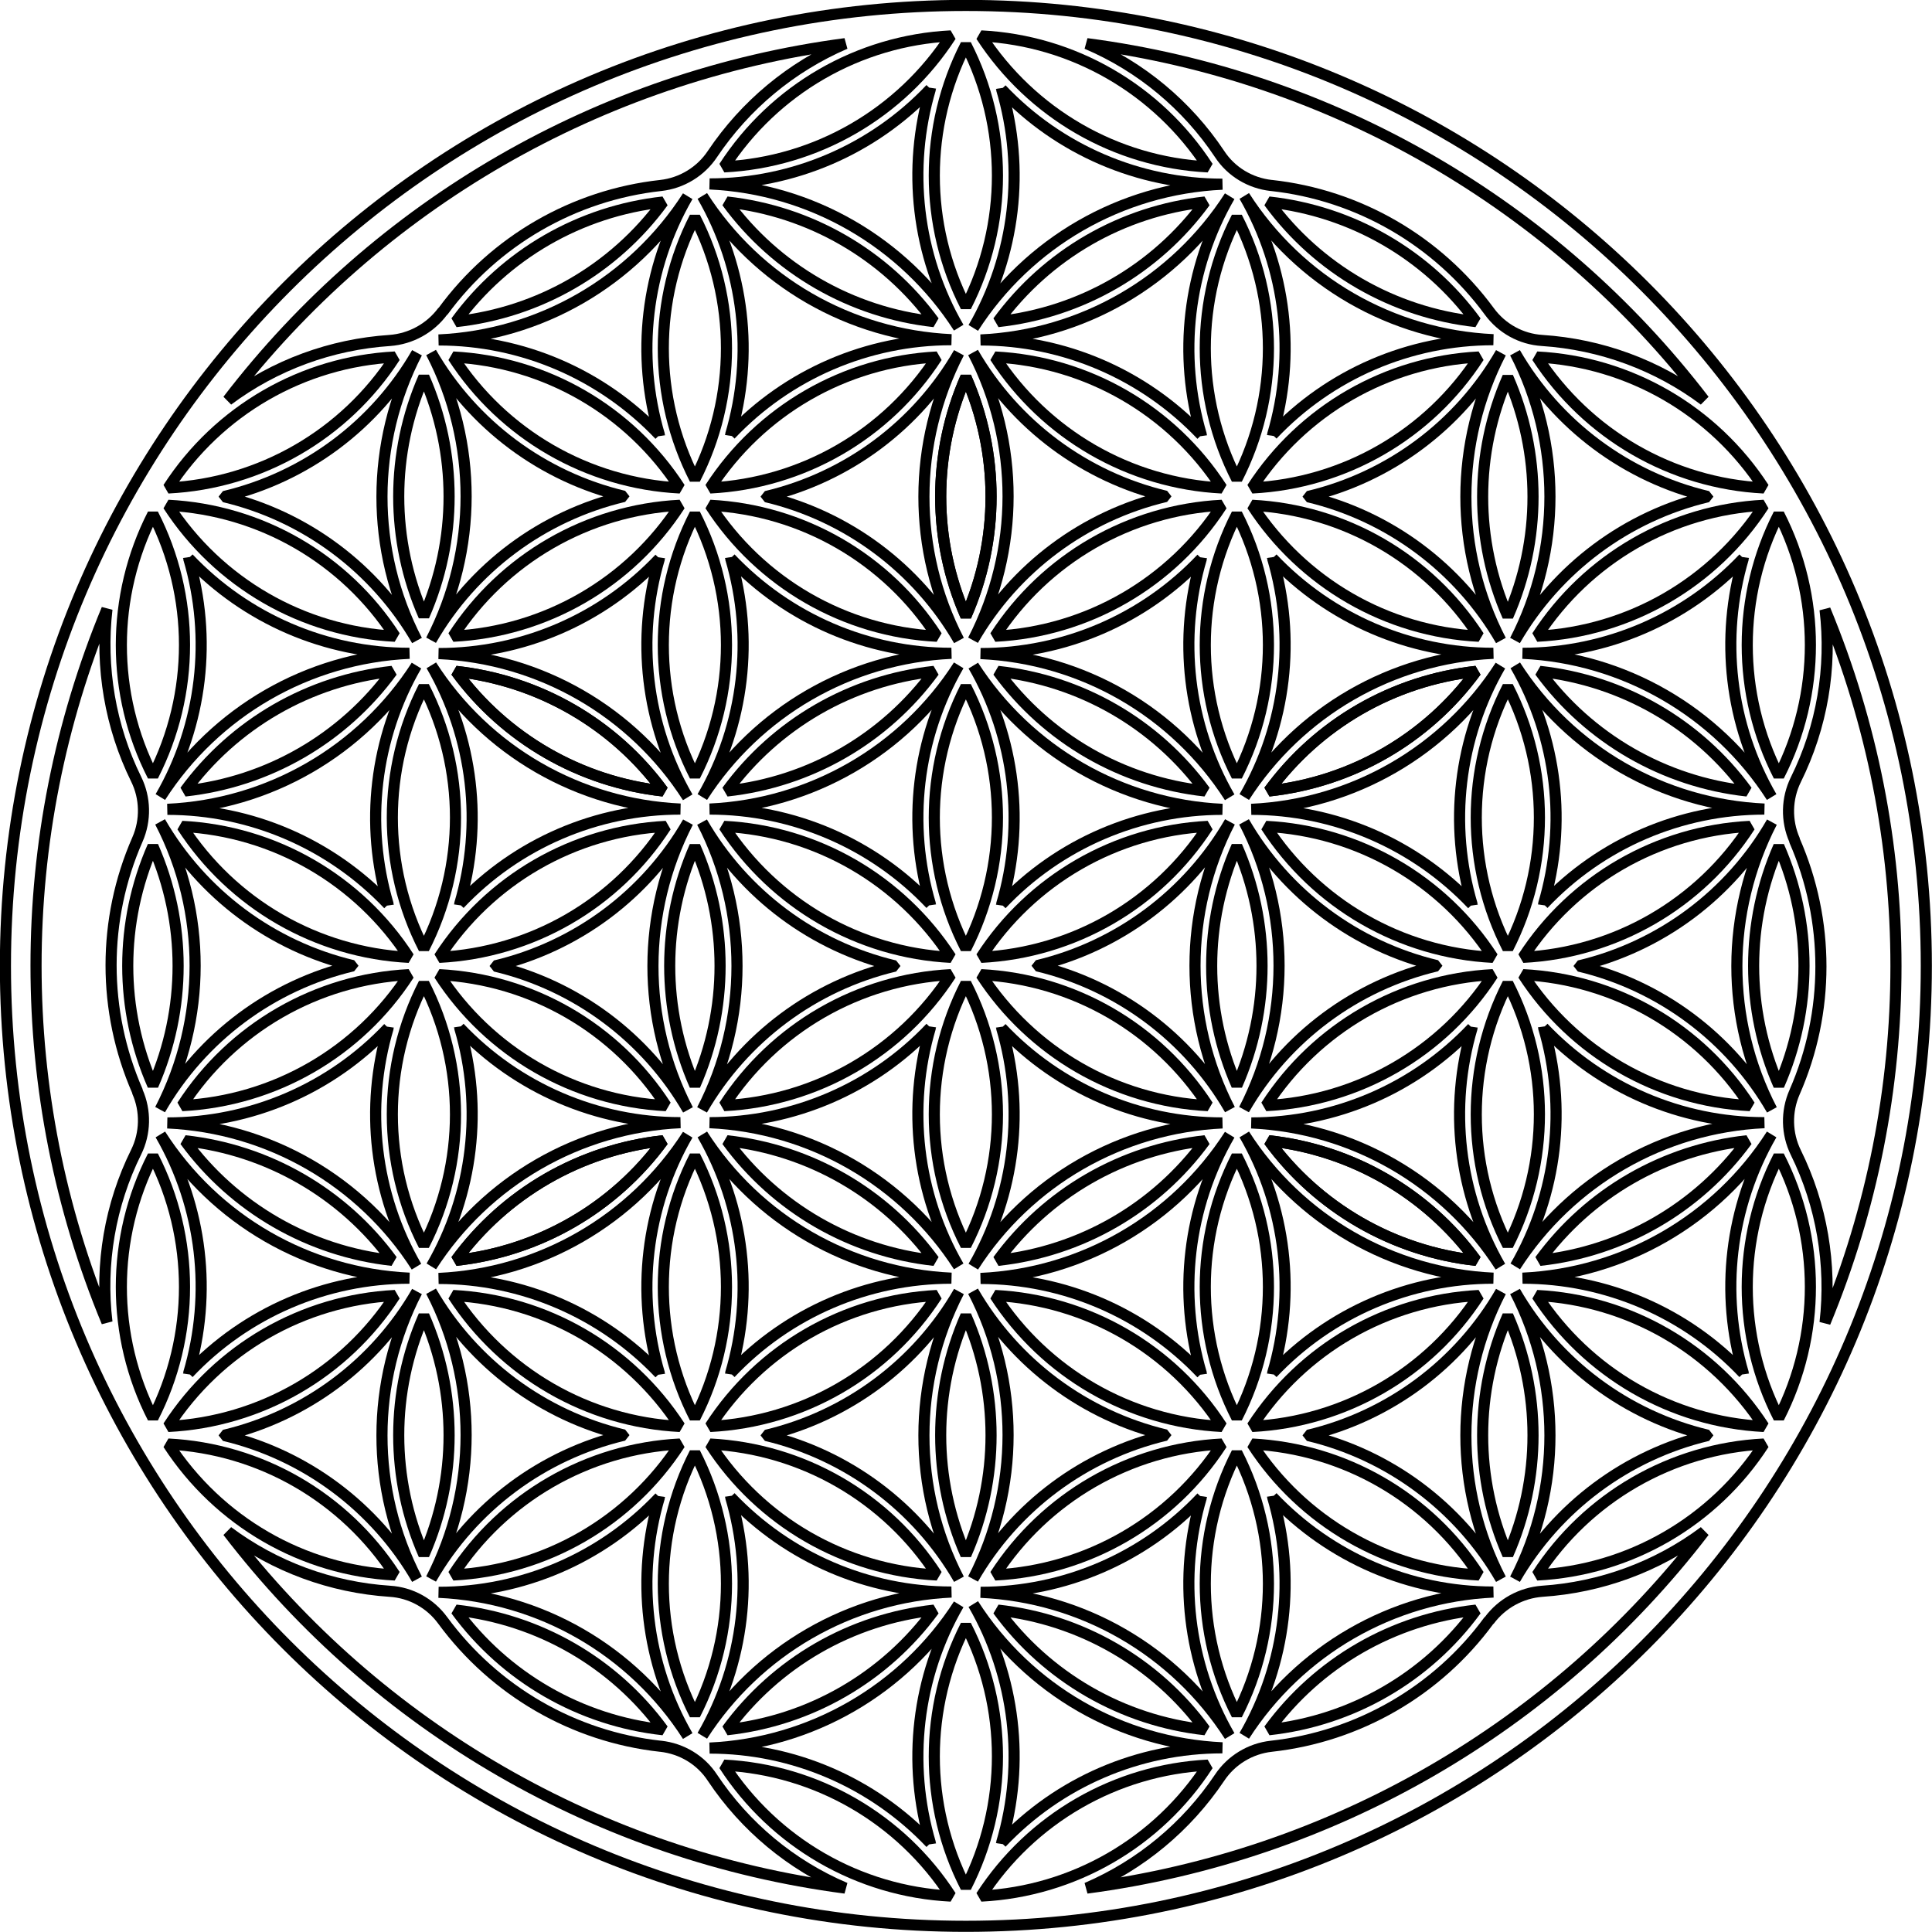 <?xml version="1.0" encoding="UTF-8"?>
<!DOCTYPE svg PUBLIC "-//W3C//DTD SVG 1.1//EN" "http://www.w3.org/Graphics/SVG/1.1/DTD/svg11.dtd">
<!-- Creator: CorelDRAW 2019 (64-Bit) -->
<svg xmlns="http://www.w3.org/2000/svg" xml:space="preserve" width="61.562mm" height="61.562mm" version="1.1" style="shape-rendering:geometricPrecision; text-rendering:geometricPrecision; image-rendering:optimizeQuality; fill-rule:evenodd; clip-rule:evenodd"
viewBox="0 0 7.479 7.479"
 xmlns:xlink="http://www.w3.org/1999/xlink"
 xmlns:xodm="http://www.corel.com/coreldraw/odm/2003">
 <defs>
  <style type="text/css">
   <![CDATA[
    .str0 {stroke:black;stroke-width:0.043;stroke-linejoin:bevel;stroke-miterlimit:22.926}
    .fil0 {fill:none}
   ]]>
  </style>
 </defs>
 <g id="_0">
  <path class="fil0 str0" d="M5.562 3.739c-0.315,0.075 -0.585,0.276 -0.746,0.556 0.18,-0.349 0.181,-0.764 0,-1.113 0.162,0.28 0.432,0.481 0.746,0.556z"/>
  <path class="fil0 str0" d="M4.788 4.202c0.13,-0.295 0.13,-0.631 0,-0.926 -0.13,0.295 -0.13,0.631 0,0.926z"/>
  <path class="fil0 str0" d="M3.739 3.672c0.163,-0.319 0.163,-0.696 0,-1.014 -0.163,0.319 -0.163,0.696 0,1.014z"/>
  <path class="fil0 str0" d="M3.681 3.706c-0.195,-0.3 -0.521,-0.489 -0.878,-0.507 0.195,0.3 0.521,0.489 0.878,0.507z"/>
  <path class="fil0 str0" d="M3.681 3.773c-0.357,0.018 -0.684,0.207 -0.878,0.507 0.357,-0.018 0.684,-0.207 0.878,-0.507z"/>
  <path class="fil0 str0" d="M3.798 3.773c0.195,0.3 0.521,0.489 0.878,0.507 -0.195,-0.3 -0.521,-0.489 -0.878,-0.507z"/>
  <path class="fil0 str0" d="M3.798 3.706c0.357,-0.018 0.684,-0.207 0.878,-0.507 -0.357,0.018 -0.684,0.207 -0.878,0.507z"/>
  <path class="fil0 str0" d="M4.015 3.739c0.315,0.075 0.585,0.277 0.746,0.556 -0.18,-0.349 -0.18,-0.764 0,-1.113 -0.162,0.28 -0.432,0.481 -0.746,0.556z"/>
  <path class="fil0 str0" d="M3.739 3.807c0.163,0.318 0.163,0.696 0,1.014 -0.163,-0.318 -0.163,-0.696 0,-1.014z"/>
  <path class="fil0 str0" d="M3.877 3.501c0.222,-0.235 0.532,-0.368 0.855,-0.368 -0.392,-0.018 -0.752,-0.226 -0.964,-0.556 0.162,0.28 0.201,0.615 0.109,0.925z"/>
  <path class="fil0 str0" d="M3.602 3.501c-0.092,-0.31 -0.053,-0.644 0.109,-0.925 -0.212,0.331 -0.572,0.538 -0.964,0.556 0.323,0 0.633,0.133 0.855,0.368z"/>
  <path class="fil0 str0" d="M3.464 3.739c-0.315,-0.075 -0.585,-0.277 -0.746,-0.556 0.18,0.349 0.18,0.764 0,1.113 0.162,-0.28 0.432,-0.481 0.746,-0.556z"/>
  <path class="fil0 str0" d="M3.602 3.978c-0.222,0.235 -0.532,0.368 -0.855,0.368 0.392,0.018 0.752,0.226 0.964,0.556 -0.162,-0.28 -0.201,-0.615 -0.109,-0.925z"/>
  <path class="fil0 str0" d="M3.877 3.978c0.092,0.31 0.053,0.644 -0.109,0.925 0.212,-0.331 0.572,-0.538 0.964,-0.556 -0.323,-0 -0.633,-0.133 -0.855,-0.368z"/>
  <path class="fil0 str0" d="M4.665 3.062c-0.19,-0.26 -0.481,-0.428 -0.802,-0.463 0.19,0.26 0.481,0.428 0.802,0.463z"/>
  <path class="fil0 str0" d="M3.616 2.599c-0.321,0.035 -0.612,0.203 -0.802,0.463 0.321,-0.035 0.612,-0.203 0.802,-0.463z"/>
  <path class="fil0 str0" d="M2.69 3.276c-0.13,0.295 -0.13,0.631 0,0.926 0.13,-0.295 0.13,-0.631 0,-0.926z"/>
  <path class="fil0 str0" d="M2.814 4.416c0.19,0.26 0.481,0.428 0.802,0.463 -0.19,-0.26 -0.481,-0.428 -0.802,-0.463z"/>
  <path class="fil0 str0" d="M3.863 4.879c0.321,-0.035 0.612,-0.203 0.802,-0.463 -0.321,0.035 -0.612,0.203 -0.802,0.463z"/>
  <path class="fil0 str0" d="M5.837 3.672c-0.163,-0.318 -0.163,-0.696 0,-1.014 0.163,0.318 0.163,0.696 0,1.014z"/>
  <path class="fil0 str0" d="M5.896 3.706c0.194,-0.3 0.521,-0.489 0.878,-0.507 -0.194,0.3 -0.521,0.489 -0.878,0.507z"/>
  <path class="fil0 str0" d="M5.896 3.773c0.357,0.018 0.684,0.207 0.878,0.507 -0.357,-0.018 -0.684,-0.207 -0.878,-0.507z"/>
  <path class="fil0 str0" d="M5.779 3.773c-0.194,0.3 -0.521,0.489 -0.878,0.507 0.194,-0.3 0.521,-0.489 0.878,-0.507z"/>
  <path class="fil0 str0" d="M5.779 3.706c-0.357,-0.018 -0.684,-0.207 -0.878,-0.507 0.357,0.018 0.684,0.207 0.878,0.507z"/>
  <path class="fil0 str0" d="M5.837 3.807c-0.163,0.319 -0.163,0.696 0,1.014 0.163,-0.319 0.163,-0.696 0,-1.014z"/>
  <path class="fil0 str0" d="M5.699 3.501c-0.223,-0.235 -0.532,-0.368 -0.855,-0.368 0.393,-0.018 0.752,-0.226 0.964,-0.556 -0.162,0.28 -0.201,0.615 -0.109,0.925z"/>
  <path class="fil0 str0" d="M5.975 3.501c0.092,-0.31 0.053,-0.644 -0.109,-0.925 0.212,0.331 0.571,0.538 0.964,0.556 -0.324,0 -0.633,0.133 -0.855,0.368z"/>
  <path class="fil0 str0" d="M6.113 3.739c0.315,-0.075 0.585,-0.276 0.746,-0.556 -0.18,0.349 -0.181,0.764 0,1.113 -0.162,-0.28 -0.432,-0.481 -0.746,-0.556z"/>
  <path class="fil0 str0" d="M5.975 3.978c0.223,0.235 0.532,0.368 0.855,0.368 -0.393,0.018 -0.752,0.226 -0.964,0.556 0.162,-0.28 0.201,-0.615 0.109,-0.925z"/>
  <path class="fil0 str0" d="M5.699 3.978c-0.092,0.31 -0.053,0.644 0.109,0.925 -0.212,-0.331 -0.571,-0.538 -0.964,-0.556 0.324,-0 0.633,-0.133 0.855,-0.368z"/>
  <path class="fil0 str0" d="M4.912 3.062c0.19,-0.26 0.481,-0.428 0.802,-0.463 -0.19,0.26 -0.481,0.428 -0.802,0.463z"/>
  <path class="fil0 str0" d="M5.961 2.599c0.32,0.035 0.612,0.203 0.802,0.463 -0.32,-0.035 -0.612,-0.203 -0.802,-0.463z"/>
  <path class="fil0 str0" d="M6.886 3.276c0.13,0.295 0.13,0.631 0,0.926 -0.13,-0.295 -0.13,-0.631 0,-0.926z"/>
  <path class="fil0 str0" d="M6.763 4.416c-0.19,0.26 -0.481,0.428 -0.802,0.463 0.19,-0.26 0.481,-0.428 0.802,-0.463z"/>
  <path class="fil0 str0" d="M5.714 4.879c-0.32,-0.035 -0.612,-0.203 -0.802,-0.463 0.32,0.035 0.612,0.203 0.802,0.463z"/>
  <path class="fil0 str0" d="M4.651 2.161c-0.092,0.31 -0.053,0.644 0.109,0.925 -0.212,-0.331 -0.571,-0.538 -0.964,-0.556 0.324,-0 0.633,-0.133 0.855,-0.368z"/>
  <path class="fil0 str0" d="M4.73 1.889c-0.357,-0.018 -0.684,-0.207 -0.878,-0.507 0.357,0.018 0.684,0.207 0.878,0.507z"/>
  <path class="fil0 str0" d="M4.788 1.855c-0.163,-0.318 -0.163,-0.696 0,-1.014 0.163,0.318 0.163,0.696 0,1.014z"/>
  <path class="fil0 str0" d="M4.847 1.889c0.194,-0.3 0.521,-0.489 0.878,-0.507 -0.194,0.3 -0.521,0.489 -0.878,0.507z"/>
  <path class="fil0 str0" d="M4.788 1.99c0.163,0.318 0.163,0.696 0,1.014 -0.163,-0.318 -0.163,-0.696 0,-1.014z"/>
  <path class="fil0 str0" d="M4.73 1.956c-0.194,0.3 -0.521,0.489 -0.878,0.507 0.194,-0.3 0.521,-0.489 0.878,-0.507z"/>
  <path class="fil0 str0" d="M4.847 1.956c0.195,0.3 0.521,0.489 0.878,0.507 -0.195,-0.3 -0.521,-0.489 -0.878,-0.507z"/>
  <path class="fil0 str0" d="M4.513 1.922c-0.315,0.075 -0.585,0.276 -0.746,0.556 0.18,-0.349 0.181,-0.764 0,-1.113 0.162,0.28 0.432,0.481 0.746,0.556z"/>
  <path class="fil0 str0" d="M4.651 1.684c-0.223,-0.235 -0.532,-0.368 -0.855,-0.368 0.393,-0.018 0.752,-0.226 0.964,-0.556 -0.162,0.28 -0.201,0.615 -0.109,0.925z"/>
  <path class="fil0 str0" d="M4.926 1.684c0.092,-0.31 0.053,-0.644 -0.109,-0.925 0.212,0.331 0.571,0.538 0.964,0.556 -0.324,0 -0.633,0.133 -0.855,0.368z"/>
  <path class="fil0 str0" d="M5.064 1.922c0.315,-0.075 0.585,-0.276 0.746,-0.556 -0.18,0.349 -0.181,0.764 0,1.113 -0.162,-0.28 -0.432,-0.481 -0.746,-0.556z"/>
  <path class="fil0 str0" d="M4.926 2.161c0.223,0.235 0.532,0.368 0.855,0.368 -0.393,0.018 -0.752,0.226 -0.964,0.556 0.162,-0.28 0.201,-0.615 0.109,-0.925z"/>
  <path class="fil0 str0" d="M3.739 2.385c-0.13,-0.295 -0.13,-0.631 0,-0.926 0.13,0.295 0.13,0.631 0,0.926z"/>
  <path class="fil0 str0" d="M3.863 1.245c0.19,-0.26 0.481,-0.428 0.802,-0.463 -0.19,0.26 -0.481,0.428 -0.802,0.463z"/>
  <path class="fil0 str0" d="M4.912 0.782c0.32,0.035 0.612,0.203 0.802,0.463 -0.32,-0.035 -0.612,-0.203 -0.802,-0.463z"/>
  <path class="fil0 str0" d="M5.837 1.46c0.13,0.295 0.13,0.631 0,0.926 -0.13,-0.295 -0.13,-0.631 0,-0.926z"/>
  <path class="fil0 str0" d="M5.714 2.599c-0.19,0.26 -0.481,0.428 -0.802,0.463 0.19,-0.26 0.481,-0.428 0.802,-0.463z"/>
  <path class="fil0 str0" d="M2.828 2.161c0.223,0.235 0.532,0.368 0.855,0.368 -0.393,0.018 -0.752,0.226 -0.964,0.556 0.162,-0.28 0.201,-0.615 0.109,-0.925z"/>
  <path class="fil0 str0" d="M2.632 1.956c-0.194,0.3 -0.521,0.489 -0.878,0.507 0.194,-0.3 0.521,-0.489 0.878,-0.507z"/>
  <path class="fil0 str0" d="M2.632 1.889c-0.357,-0.018 -0.684,-0.207 -0.878,-0.507 0.357,0.018 0.684,0.207 0.878,0.507z"/>
  <path class="fil0 str0" d="M2.69 1.855c-0.163,-0.318 -0.163,-0.696 0,-1.014 0.163,0.318 0.163,0.696 0,1.014z"/>
  <path class="fil0 str0" d="M2.749 1.956c0.357,0.018 0.684,0.207 0.878,0.507 -0.357,-0.018 -0.684,-0.207 -0.878,-0.507z"/>
  <path class="fil0 str0" d="M2.69 1.99c0.163,0.318 0.163,0.696 0,1.014 -0.163,-0.318 -0.163,-0.696 0,-1.014z"/>
  <path class="fil0 str0" d="M2.749 1.889c0.357,-0.018 0.684,-0.207 0.878,-0.507 -0.357,0.018 -0.684,0.207 -0.878,0.507z"/>
  <path class="fil0 str0" d="M2.553 2.161c-0.092,0.31 -0.053,0.644 0.109,0.925 -0.212,-0.331 -0.571,-0.538 -0.964,-0.556 0.324,-0 0.633,-0.133 0.855,-0.368z"/>
  <path class="fil0 str0" d="M2.415 1.922c-0.315,0.075 -0.585,0.276 -0.746,0.556 0.18,-0.349 0.181,-0.764 0,-1.113 0.162,0.28 0.432,0.481 0.746,0.556z"/>
  <path class="fil0 str0" d="M2.553 1.684c-0.223,-0.235 -0.532,-0.368 -0.855,-0.368 0.393,-0.018 0.752,-0.226 0.964,-0.556 -0.162,0.28 -0.201,0.615 -0.109,0.925z"/>
  <path class="fil0 str0" d="M2.828 1.684c0.092,-0.31 0.053,-0.644 -0.109,-0.925 0.212,0.331 0.571,0.538 0.964,0.556 -0.324,0 -0.633,0.133 -0.855,0.368z"/>
  <path class="fil0 str0" d="M2.966 1.922c0.315,-0.075 0.585,-0.276 0.746,-0.556 -0.18,0.349 -0.181,0.764 0,1.113 -0.162,-0.28 -0.432,-0.481 -0.746,-0.556z"/>
  <path class="fil0 str0" d="M2.567 3.062c-0.32,-0.035 -0.612,-0.203 -0.802,-0.463 0.32,0.035 0.612,0.203 0.802,0.463z"/>
  <path class="fil0 str0" d="M1.641 2.385c-0.13,-0.295 -0.13,-0.631 0,-0.926 0.13,0.295 0.13,0.631 0,0.926z"/>
  <path class="fil0 str0" d="M1.765 1.245c0.19,-0.26 0.481,-0.428 0.802,-0.463 -0.19,0.26 -0.481,0.428 -0.802,0.463z"/>
  <path class="fil0 str0" d="M2.814 0.782c0.32,0.035 0.612,0.203 0.802,0.463 -0.32,-0.035 -0.612,-0.203 -0.802,-0.463z"/>
  <path class="fil0 str0" d="M3.739 1.46c0.13,0.295 0.13,0.631 0,0.926 -0.13,-0.295 -0.13,-0.631 0,-0.926z"/>
  <path class="fil0 str0" d="M1.917 3.739c0.315,-0.075 0.585,-0.276 0.746,-0.556 -0.18,0.349 -0.181,0.764 0,1.113 -0.162,-0.28 -0.432,-0.481 -0.746,-0.556z"/>
  <path class="fil0 str0" d="M1.641 3.807c0.163,0.318 0.163,0.696 0,1.014 -0.163,-0.318 -0.163,-0.696 0,-1.014z"/>
  <path class="fil0 str0" d="M1.583 3.773c-0.194,0.3 -0.521,0.489 -0.878,0.507 0.194,-0.3 0.521,-0.489 0.878,-0.507z"/>
  <path class="fil0 str0" d="M1.583 3.706c-0.357,-0.018 -0.684,-0.207 -0.878,-0.507 0.357,0.018 0.684,0.207 0.878,0.507z"/>
  <path class="fil0 str0" d="M1.7 3.706c0.194,-0.3 0.521,-0.489 0.878,-0.507 -0.194,0.3 -0.521,0.489 -0.878,0.507z"/>
  <path class="fil0 str0" d="M1.7 3.773c0.357,0.018 0.684,0.207 0.878,0.507 -0.357,-0.018 -0.684,-0.207 -0.878,-0.507z"/>
  <path class="fil0 str0" d="M1.641 3.672c0.163,-0.319 0.163,-0.696 0,-1.014 -0.163,0.319 -0.163,0.696 0,1.014z"/>
  <path class="fil0 str0" d="M1.779 3.978c0.223,0.235 0.532,0.368 0.855,0.368 -0.393,0.018 -0.752,0.226 -0.964,0.556 0.162,-0.28 0.201,-0.615 0.109,-0.925z"/>
  <path class="fil0 str0" d="M1.503 3.978c-0.092,0.31 -0.053,0.644 0.109,0.925 -0.212,-0.331 -0.571,-0.538 -0.964,-0.556 0.324,-0 0.633,-0.133 0.855,-0.368z"/>
  <path class="fil0 str0" d="M1.366 3.739c-0.315,0.075 -0.585,0.276 -0.746,0.556 0.18,-0.349 0.181,-0.764 0,-1.113 0.162,0.28 0.432,0.481 0.746,0.556z"/>
  <path class="fil0 str0" d="M1.503 3.501c-0.223,-0.235 -0.532,-0.368 -0.855,-0.368 0.393,-0.018 0.752,-0.226 0.964,-0.556 -0.162,0.28 -0.201,0.615 -0.109,0.925z"/>
  <path class="fil0 str0" d="M1.779 3.501c0.092,-0.31 0.053,-0.644 -0.109,-0.925 0.212,0.331 0.571,0.538 0.964,0.556 -0.324,0 -0.633,0.133 -0.855,0.368z"/>
  <path class="fil0 str0" d="M2.567 4.416c-0.19,0.26 -0.481,0.428 -0.802,0.463 0.19,-0.26 0.481,-0.428 0.802,-0.463z"/>
  <path class="fil0 str0" d="M1.518 4.879c-0.32,-0.035 -0.612,-0.203 -0.802,-0.463 0.32,0.035 0.612,0.203 0.802,0.463z"/>
  <path class="fil0 str0" d="M0.592 4.202c-0.13,-0.295 -0.13,-0.631 0,-0.926 0.13,0.295 0.13,0.631 0,0.926z"/>
  <path class="fil0 str0" d="M0.716 3.062c0.19,-0.26 0.481,-0.428 0.802,-0.463 -0.19,0.26 -0.481,0.428 -0.802,0.463z"/>
  <path class="fil0 str0" d="M1.765 2.599c0.32,0.035 0.612,0.203 0.802,0.463 -0.32,-0.035 -0.612,-0.203 -0.802,-0.463z"/>
  <path class="fil0 str0" d="M2.828 5.317c0.092,-0.31 0.053,-0.644 -0.109,-0.925 0.212,0.331 0.571,0.538 0.964,0.556 -0.324,0 -0.633,0.133 -0.855,0.368z"/>
  <path class="fil0 str0" d="M2.749 5.59c0.357,0.018 0.684,0.207 0.878,0.507 -0.357,-0.018 -0.684,-0.207 -0.878,-0.507z"/>
  <path class="fil0 str0" d="M2.69 5.624c0.163,0.318 0.163,0.696 0,1.014 -0.163,-0.318 -0.163,-0.696 0,-1.014z"/>
  <path class="fil0 str0" d="M2.632 5.59c-0.194,0.3 -0.521,0.489 -0.878,0.507 0.194,-0.3 0.521,-0.489 0.878,-0.507z"/>
  <path class="fil0 str0" d="M2.69 5.489c-0.163,-0.318 -0.163,-0.696 0,-1.014 0.163,0.318 0.163,0.696 0,1.014z"/>
  <path class="fil0 str0" d="M2.749 5.522c0.194,-0.3 0.521,-0.489 0.878,-0.507 -0.194,0.3 -0.521,0.489 -0.878,0.507z"/>
  <path class="fil0 str0" d="M2.632 5.522c-0.195,-0.3 -0.521,-0.489 -0.878,-0.507 0.195,0.3 0.521,0.489 0.878,0.507z"/>
  <path class="fil0 str0" d="M2.966 5.556c0.315,-0.075 0.585,-0.276 0.746,-0.556 -0.18,0.349 -0.181,0.764 0,1.113 -0.162,-0.28 -0.432,-0.481 -0.746,-0.556z"/>
  <path class="fil0 str0" d="M2.828 5.795c0.223,0.235 0.532,0.368 0.855,0.368 -0.393,0.018 -0.752,0.226 -0.964,0.556 0.162,-0.28 0.201,-0.615 0.109,-0.925z"/>
  <path class="fil0 str0" d="M2.553 5.795c-0.092,0.31 -0.053,0.644 0.109,0.925 -0.212,-0.331 -0.571,-0.538 -0.964,-0.556 0.324,-0 0.633,-0.133 0.855,-0.368z"/>
  <path class="fil0 str0" d="M2.415 5.556c-0.315,0.075 -0.585,0.276 -0.746,0.556 0.18,-0.349 0.181,-0.764 0,-1.113 0.162,0.28 0.432,0.481 0.746,0.556z"/>
  <path class="fil0 str0" d="M2.553 5.317c-0.223,-0.235 -0.532,-0.368 -0.855,-0.368 0.393,-0.018 0.752,-0.226 0.964,-0.556 -0.162,0.28 -0.201,0.615 -0.109,0.925z"/>
  <path class="fil0 str0" d="M3.739 5.093c0.13,0.295 0.13,0.631 0,0.926 -0.13,-0.295 -0.13,-0.631 0,-0.926z"/>
  <path class="fil0 str0" d="M3.616 6.233c-0.19,0.26 -0.481,0.428 -0.802,0.463 0.19,-0.26 0.481,-0.428 0.802,-0.463z"/>
  <path class="fil0 str0" d="M2.567 6.696c-0.32,-0.035 -0.612,-0.203 -0.802,-0.463 0.32,0.035 0.612,0.203 0.802,0.463z"/>
  <path class="fil0 str0" d="M1.641 6.019c-0.13,-0.295 -0.13,-0.631 0,-0.926 0.13,0.295 0.13,0.631 0,0.926z"/>
  <path class="fil0 str0" d="M1.765 4.879c0.19,-0.26 0.481,-0.428 0.802,-0.463 -0.19,0.26 -0.481,0.428 -0.802,0.463z"/>
  <path class="fil0 str0" d="M4.651 5.317c-0.223,-0.235 -0.532,-0.368 -0.855,-0.368 0.393,-0.018 0.752,-0.226 0.964,-0.556 -0.162,0.28 -0.201,0.615 -0.109,0.925z"/>
  <path class="fil0 str0" d="M4.847 5.522c0.194,-0.3 0.521,-0.489 0.878,-0.507 -0.194,0.3 -0.521,0.489 -0.878,0.507z"/>
  <path class="fil0 str0" d="M4.847 5.59c0.357,0.018 0.684,0.207 0.878,0.507 -0.357,-0.018 -0.684,-0.207 -0.878,-0.507z"/>
  <path class="fil0 str0" d="M4.788 5.624c0.163,0.318 0.163,0.696 0,1.014 -0.163,-0.318 -0.163,-0.696 0,-1.014z"/>
  <path class="fil0 str0" d="M4.73 5.522c-0.357,-0.018 -0.684,-0.207 -0.878,-0.507 0.357,0.018 0.684,0.207 0.878,0.507z"/>
  <path class="fil0 str0" d="M4.788 5.489c-0.163,-0.318 -0.163,-0.696 0,-1.014 0.163,0.318 0.163,0.696 0,1.014z"/>
  <path class="fil0 str0" d="M4.73 5.59c-0.357,0.018 -0.684,0.207 -0.878,0.507 0.357,-0.018 0.684,-0.207 0.878,-0.507z"/>
  <path class="fil0 str0" d="M4.926 5.317c0.092,-0.31 0.053,-0.644 -0.109,-0.925 0.212,0.331 0.571,0.538 0.964,0.556 -0.324,0 -0.633,0.133 -0.855,0.368z"/>
  <path class="fil0 str0" d="M5.064 5.556c0.315,-0.075 0.585,-0.276 0.746,-0.556 -0.18,0.349 -0.181,0.764 0,1.113 -0.162,-0.28 -0.432,-0.481 -0.746,-0.556z"/>
  <path class="fil0 str0" d="M4.926 5.795c0.223,0.235 0.532,0.368 0.855,0.368 -0.393,0.018 -0.752,0.226 -0.964,0.556 0.162,-0.28 0.201,-0.615 0.109,-0.925z"/>
  <path class="fil0 str0" d="M4.651 5.795c-0.092,0.31 -0.053,0.644 0.109,0.925 -0.212,-0.331 -0.571,-0.538 -0.964,-0.556 0.324,-0 0.633,-0.133 0.855,-0.368z"/>
  <path class="fil0 str0" d="M4.513 5.556c-0.315,0.075 -0.585,0.276 -0.746,0.556 0.18,-0.349 0.181,-0.764 0,-1.113 0.162,0.28 0.432,0.481 0.746,0.556z"/>
  <path class="fil0 str0" d="M4.912 4.416c0.32,0.035 0.612,0.203 0.802,0.463 -0.32,-0.035 -0.612,-0.203 -0.802,-0.463z"/>
  <path class="fil0 str0" d="M5.837 5.093c0.13,0.295 0.13,0.631 0,0.926 -0.13,-0.295 -0.13,-0.631 0,-0.926z"/>
  <path class="fil0 str0" d="M5.714 6.233c-0.19,0.26 -0.481,0.428 -0.802,0.463 0.19,-0.26 0.481,-0.428 0.802,-0.463z"/>
  <path class="fil0 str0" d="M4.665 6.696c-0.32,-0.035 -0.612,-0.203 -0.802,-0.463 0.32,0.035 0.612,0.203 0.802,0.463z"/>
  <path class="fil0 str0" d="M6.886 5.489c0.163,-0.319 0.163,-0.696 0,-1.014 -0.163,0.319 -0.163,0.696 0,1.014z"/>
  <path class="fil0 str0" d="M6.828 5.522c-0.195,-0.3 -0.521,-0.489 -0.878,-0.507 0.195,0.3 0.521,0.489 0.878,0.507z"/>
  <path class="fil0 str0" d="M6.828 5.59c-0.357,0.018 -0.684,0.207 -0.878,0.507 0.357,-0.018 0.684,-0.207 0.878,-0.507z"/>
  <path class="fil0 str0" d="M6.749 5.317c-0.092,-0.31 -0.053,-0.644 0.109,-0.925 -0.212,0.331 -0.572,0.538 -0.964,0.556 0.323,0 0.633,0.133 0.855,0.368z"/>
  <path class="fil0 str0" d="M6.611 5.556c-0.315,-0.075 -0.585,-0.277 -0.746,-0.556 0.18,0.349 0.18,0.764 0,1.113 0.162,-0.28 0.432,-0.481 0.746,-0.556z"/>
  <path class="fil0 str0" d="M7.457 3.739c0,-2.053 -1.665,-3.718 -3.718,-3.718 -2.053,0 -3.718,1.665 -3.718,3.718 -0,2.053 1.665,3.718 3.718,3.718 2.053,0 3.718,-1.665 3.718,-3.718z"/>
  <path class="fil0 str0" d="M6.828 1.889c-0.195,-0.3 -0.521,-0.489 -0.878,-0.507 0.195,0.3 0.521,0.489 0.878,0.507z"/>
  <path class="fil0 str0" d="M6.828 1.956c-0.357,0.018 -0.684,0.207 -0.878,0.507 0.357,-0.018 0.684,-0.207 0.878,-0.507z"/>
  <path class="fil0 str0" d="M6.886 1.99c0.163,0.318 0.163,0.696 0,1.014 -0.163,-0.318 -0.163,-0.696 0,-1.014z"/>
  <path class="fil0 str0" d="M6.611 1.922c-0.315,-0.075 -0.585,-0.277 -0.746,-0.556 0.18,0.349 0.18,0.764 0,1.113 0.162,-0.28 0.432,-0.481 0.746,-0.556z"/>
  <path class="fil0 str0" d="M6.749 2.161c-0.222,0.235 -0.532,0.368 -0.855,0.368 0.392,0.018 0.752,0.226 0.964,0.556 -0.162,-0.28 -0.201,-0.615 -0.109,-0.925z"/>
  <path class="fil0 str0" d="M3.681 0.139c-0.357,0.018 -0.684,0.207 -0.878,0.507 0.357,-0.018 0.684,-0.207 0.878,-0.507z"/>
  <path class="fil0 str0" d="M3.798 0.139c0.195,0.3 0.521,0.489 0.878,0.507 -0.195,-0.3 -0.521,-0.489 -0.878,-0.507z"/>
  <path class="fil0 str0" d="M3.739 0.173c0.163,0.318 0.163,0.696 0,1.014 -0.163,-0.318 -0.163,-0.696 0,-1.014z"/>
  <path class="fil0 str0" d="M3.602 0.344c-0.222,0.235 -0.532,0.368 -0.855,0.368 0.392,0.018 0.752,0.226 0.964,0.556 -0.162,-0.28 -0.201,-0.615 -0.109,-0.925z"/>
  <path class="fil0 str0" d="M3.877 0.344c0.092,0.31 0.053,0.644 -0.109,0.925 0.212,-0.331 0.572,-0.538 0.964,-0.556 -0.323,-0 -0.633,-0.133 -0.855,-0.368z"/>
  <path class="fil0 str0" d="M3.681 7.34c-0.357,-0.018 -0.684,-0.207 -0.878,-0.507 0.357,0.018 0.684,0.207 0.878,0.507z"/>
  <path class="fil0 str0" d="M3.798 7.34c0.194,-0.3 0.521,-0.489 0.878,-0.507 -0.194,0.3 -0.521,0.489 -0.878,0.507z"/>
  <path class="fil0 str0" d="M3.739 7.306c0.163,-0.319 0.163,-0.696 0,-1.014 -0.163,0.319 -0.163,0.696 0,1.014z"/>
  <path class="fil0 str0" d="M3.602 7.135c-0.223,-0.235 -0.532,-0.368 -0.855,-0.368 0.393,-0.018 0.752,-0.226 0.964,-0.556 -0.162,0.28 -0.201,0.615 -0.109,0.925z"/>
  <path class="fil0 str0" d="M3.877 7.135c0.092,-0.31 0.053,-0.644 -0.109,-0.925 0.212,0.331 0.571,0.538 0.964,0.556 -0.324,0 -0.633,0.133 -0.855,0.368z"/>
  <path class="fil0 str0" d="M1.714 1.205c-0.049,0.066 -0.124,0.107 -0.205,0.113 -0.227,0.015 -0.445,0.095 -0.627,0.231 0.582,-0.759 1.442,-1.255 2.39,-1.38 -0.209,0.09 -0.387,0.238 -0.514,0.427 -0.045,0.068 -0.119,0.113 -0.2,0.122 -0.337,0.037 -0.643,0.214 -0.843,0.487z"/>
  <path class="fil0 str0" d="M0.651 1.889c0.194,-0.3 0.521,-0.489 0.878,-0.507 -0.194,0.3 -0.521,0.489 -0.878,0.507z"/>
  <path class="fil0 str0" d="M0.651 1.956c0.357,0.018 0.684,0.207 0.878,0.507 -0.357,-0.018 -0.684,-0.207 -0.878,-0.507z"/>
  <path class="fil0 str0" d="M0.592 1.99c-0.163,0.319 -0.163,0.696 0,1.014 0.163,-0.319 0.163,-0.696 0,-1.014z"/>
  <path class="fil0 str0" d="M0.868 1.922c0.315,-0.075 0.585,-0.276 0.746,-0.556 -0.18,0.349 -0.181,0.764 0,1.113 -0.162,-0.28 -0.432,-0.481 -0.746,-0.556z"/>
  <path class="fil0 str0" d="M0.73 2.161c0.223,0.235 0.532,0.368 0.855,0.368 -0.393,0.018 -0.752,0.226 -0.964,0.556 0.162,-0.28 0.201,-0.615 0.109,-0.925z"/>
  <path class="fil0 str0" d="M0.532 4.226c0.033,0.075 0.031,0.161 -0.005,0.234 -0.101,0.204 -0.14,0.433 -0.113,0.658 -0.366,-0.883 -0.366,-1.876 0,-2.76 -0.026,0.226 0.013,0.455 0.113,0.658 0.036,0.073 0.038,0.159 0.005,0.234 -0.136,0.31 -0.136,0.663 0,0.974z"/>
  <path class="fil0 str0" d="M2.558 6.76c0.081,0.009 0.155,0.053 0.2,0.122 0.126,0.189 0.305,0.338 0.514,0.427 -0.948,-0.124 -1.808,-0.621 -2.39,-1.38 0.182,0.136 0.4,0.216 0.627,0.231 0.082,0.005 0.157,0.047 0.205,0.113 0.201,0.273 0.506,0.45 0.843,0.487z"/>
  <path class="fil0 str0" d="M5.765 6.273c0.049,-0.066 0.124,-0.107 0.205,-0.113 0.227,-0.015 0.445,-0.095 0.627,-0.231 -0.582,0.759 -1.442,1.255 -2.39,1.38 0.209,-0.09 0.387,-0.238 0.514,-0.427 0.045,-0.068 0.119,-0.113 0.2,-0.122 0.337,-0.037 0.643,-0.214 0.843,-0.487z"/>
  <path class="fil0 str0" d="M6.947 3.252c-0.033,-0.075 -0.031,-0.161 0.005,-0.234 0.101,-0.204 0.14,-0.433 0.113,-0.658 0.366,0.883 0.366,1.876 0,2.76 0.026,-0.226 -0.013,-0.455 -0.113,-0.658 -0.036,-0.073 -0.038,-0.159 -0.005,-0.234 0.136,-0.31 0.136,-0.663 0,-0.974z"/>
  <path class="fil0 str0" d="M4.921 0.718c-0.081,-0.009 -0.155,-0.053 -0.2,-0.122 -0.126,-0.189 -0.305,-0.338 -0.514,-0.427 0.948,0.124 1.808,0.621 2.39,1.38 -0.182,-0.136 -0.4,-0.216 -0.627,-0.231 -0.082,-0.005 -0.157,-0.047 -0.205,-0.113 -0.201,-0.273 -0.506,-0.45 -0.843,-0.487z"/>
  <path class="fil0 str0" d="M0.592 5.489c-0.163,-0.318 -0.163,-0.696 0,-1.014 0.163,0.318 0.163,0.696 0,1.014z"/>
  <path class="fil0 str0" d="M0.651 5.522c0.194,-0.3 0.521,-0.489 0.878,-0.507 -0.194,0.3 -0.521,0.489 -0.878,0.507z"/>
  <path class="fil0 str0" d="M0.651 5.59c0.195,0.3 0.521,0.489 0.878,0.507 -0.195,-0.3 -0.521,-0.489 -0.878,-0.507z"/>
  <path class="fil0 str0" d="M0.73 5.317c0.092,-0.31 0.053,-0.644 -0.109,-0.925 0.212,0.331 0.571,0.538 0.964,0.556 -0.324,0 -0.633,0.133 -0.855,0.368z"/>
  <path class="fil0 str0" d="M0.868 5.556c0.315,-0.075 0.585,-0.276 0.746,-0.556 -0.18,0.349 -0.181,0.764 0,1.113 -0.162,-0.28 -0.432,-0.481 -0.746,-0.556z"/>
 </g>
</svg>
